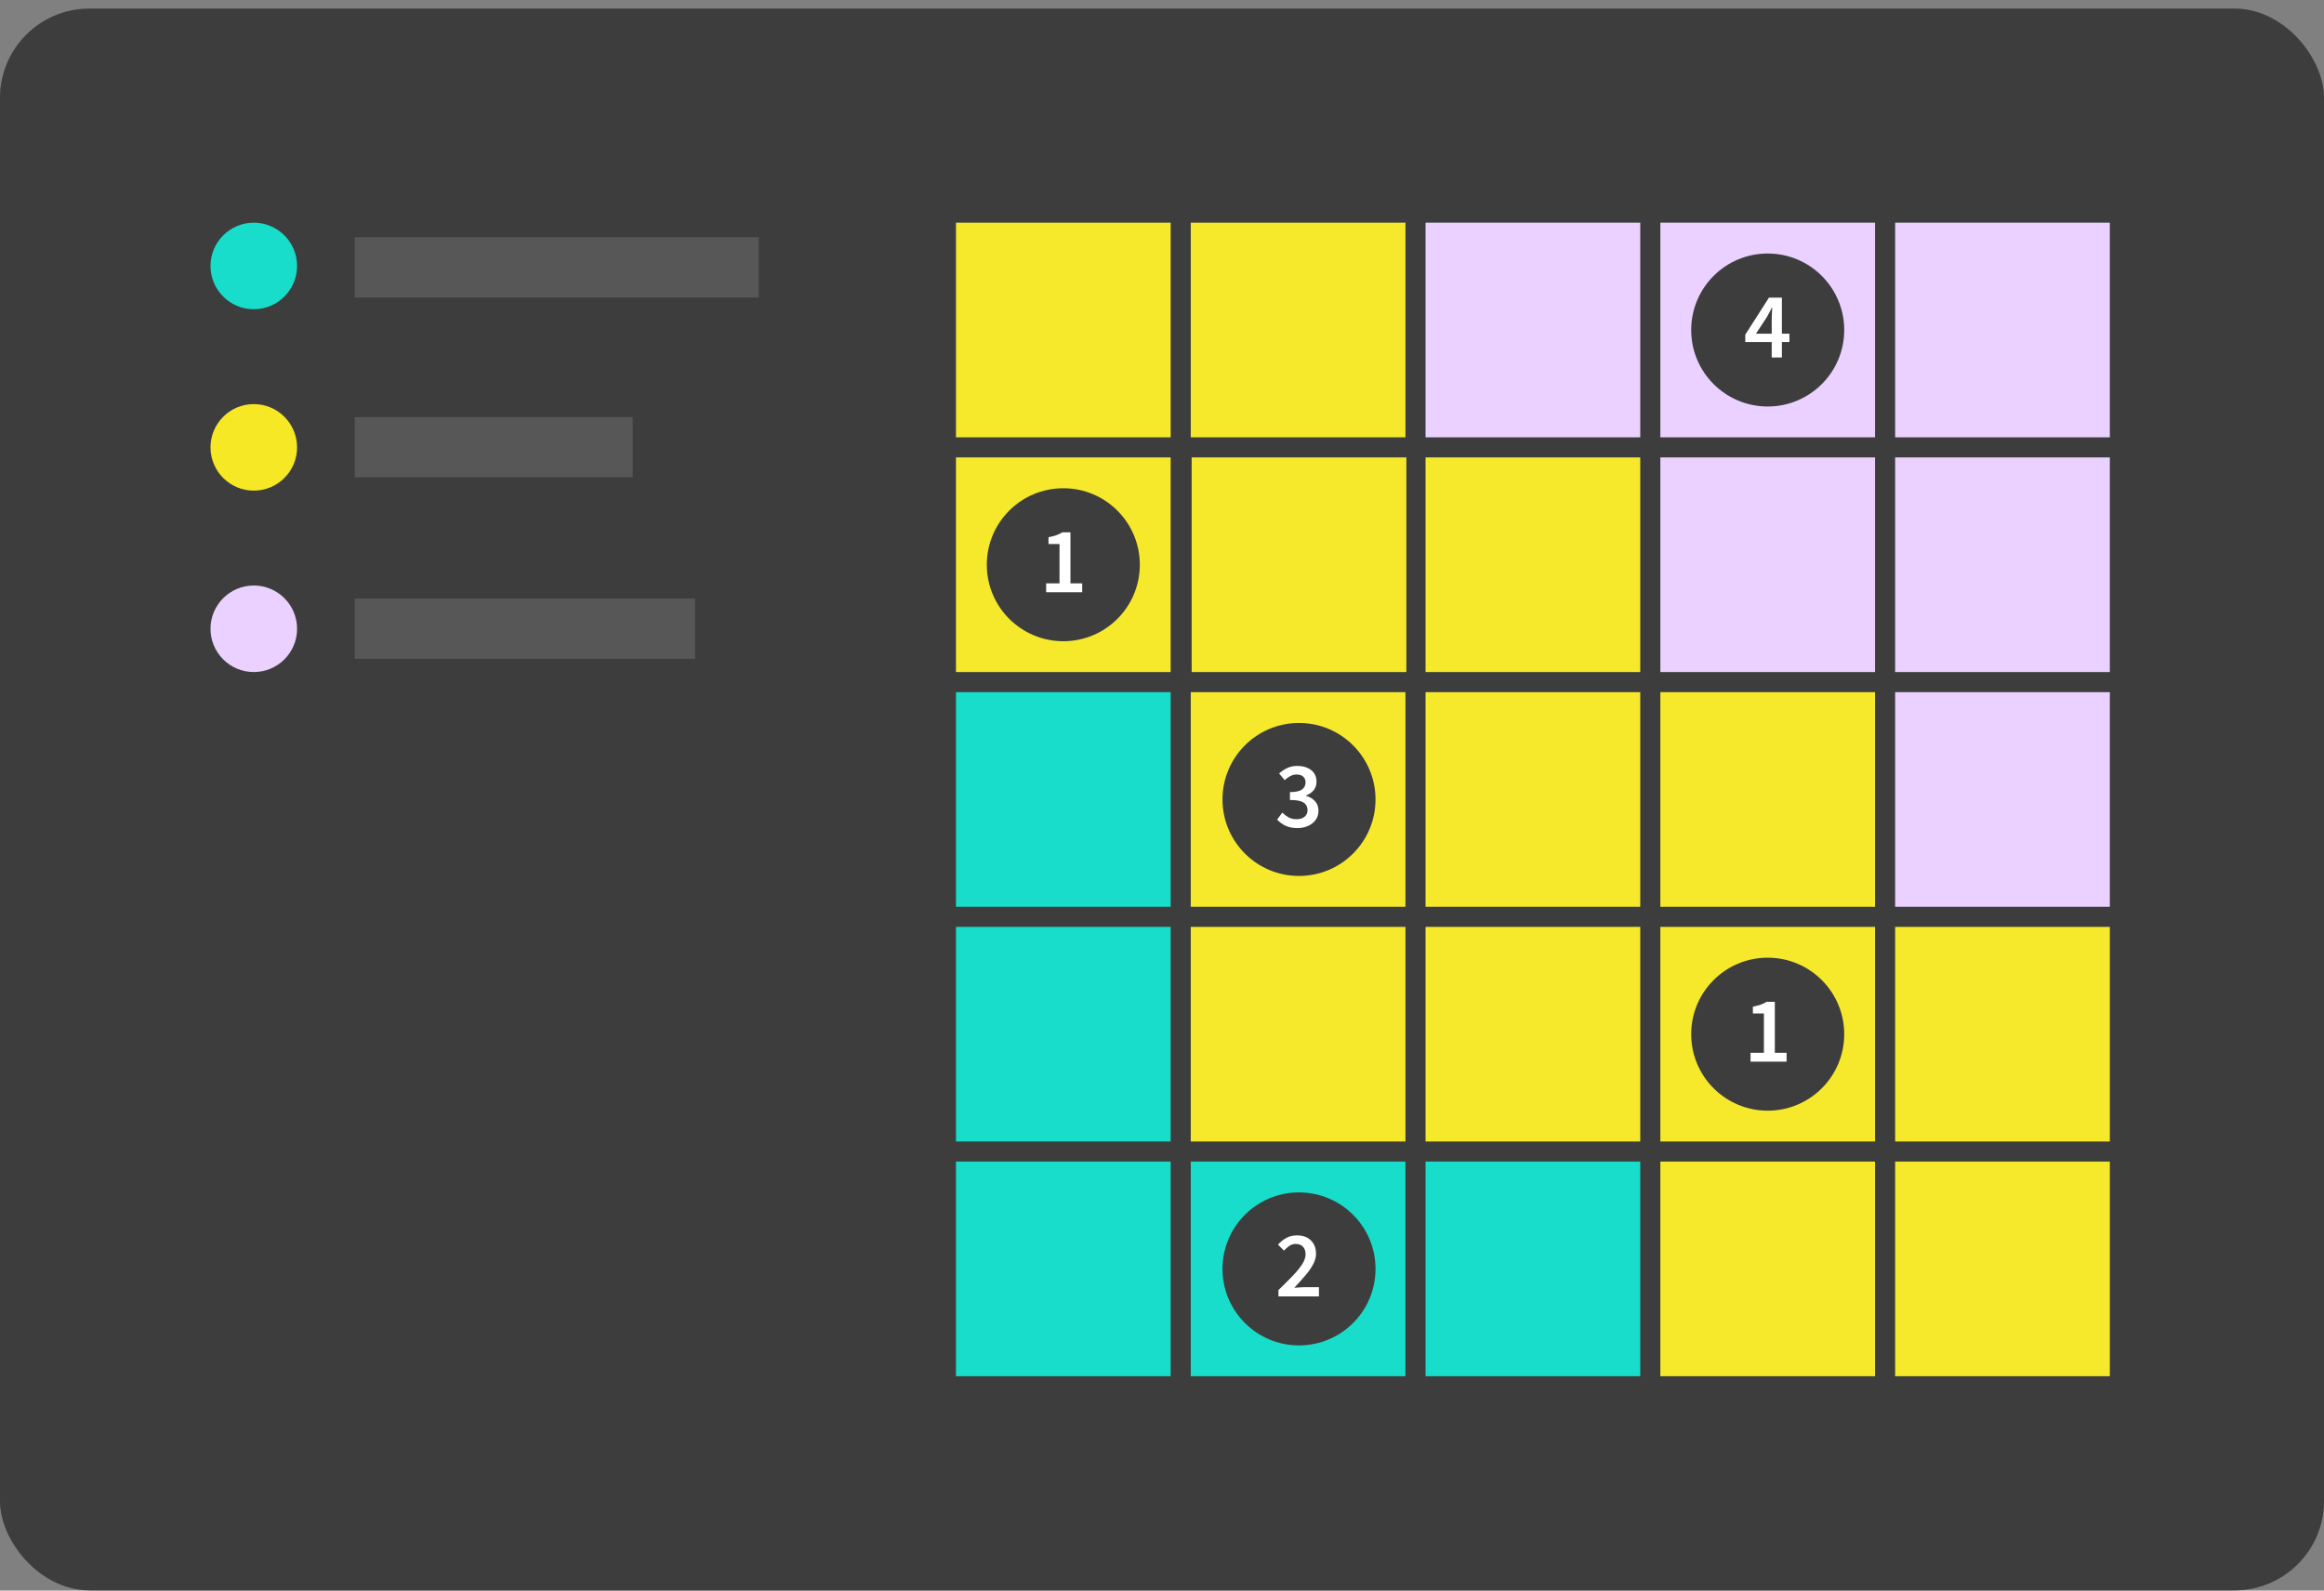 <svg width="260" height="178" viewBox="0 0 260 178" fill="none" xmlns="http://www.w3.org/2000/svg">
<rect x="0" y="0" width="260" height="178" fill="#808080" stroke="none"/>
<rect y="0.963" width="260" height="177.008" rx="10" fill="#6E6E6E"/>
<rect y="0.963" width="260" height="177.008" rx="10" fill="#3D3D3D"/>
<rect x="106.951" y="24.922" width="24.019" height="24.019" fill="#F6E92C"/>
<rect x="106.95" y="51.19" width="24.019" height="24.019" fill="#F6E92C"/>
<rect x="106.95" y="103.726" width="24.019" height="24.019" fill="#17DDCA"/>
<rect x="106.95" y="77.458" width="24.019" height="24.019" fill="#17DDCA"/>
<rect x="106.95" y="129.993" width="24.019" height="24.019" fill="#17DDCA"/>
<rect x="133.319" y="51.19" width="24.019" height="24.019" fill="#F6E92C"/>
<rect x="133.218" y="103.726" width="24.019" height="24.019" fill="#F6E92C"/>
<rect x="133.218" y="77.458" width="24.019" height="24.019" fill="#F6E92C"/>
<rect x="133.218" y="129.993" width="24.019" height="24.019" fill="#17DDCA"/>
<rect x="133.218" y="24.922" width="24.019" height="24.019" fill="#F6E92C"/>
<rect x="159.486" y="51.19" width="24.019" height="24.019" fill="#F6E92C"/>
<rect x="159.486" y="103.726" width="24.019" height="24.019" fill="#F6E92C"/>
<rect x="159.486" y="77.458" width="24.019" height="24.019" fill="#F6E92C"/>
<rect x="159.486" y="129.993" width="24.019" height="24.019" fill="#17DDCA"/>
<rect x="159.486" y="24.922" width="24.019" height="24.019" fill="#EBD1FF"/>
<rect x="185.754" y="51.19" width="24.019" height="24.019" fill="#EBD1FF"/>
<rect x="185.754" y="103.726" width="24.019" height="24.019" fill="#F6E92C"/>
<rect x="185.754" y="77.458" width="24.019" height="24.019" fill="#F6E92C"/>
<rect x="185.754" y="129.993" width="24.019" height="24.019" fill="#F6E92C"/>
<rect x="185.754" y="24.922" width="24.019" height="24.019" fill="#EBD1FF"/>
<rect x="212.022" y="51.19" width="24.019" height="24.019" fill="#EBD1FF"/>
<rect x="212.022" y="103.726" width="24.019" height="24.019" fill="#F6E92C"/>
<rect x="212.022" y="77.458" width="24.019" height="24.019" fill="#EBD1FF"/>
<rect x="212.022" y="129.993" width="24.019" height="24.019" fill="#F6E92C"/>
<rect x="212.022" y="24.922" width="24.019" height="24.019" fill="#EBD1FF"/>
<rect x="39.685" y="26.545" width="45.203" height="6.743" fill="#575757"/>
<circle cx="28.394" cy="29.764" r="4.842" fill="#17DDCA"/>
<rect x="39.685" y="46.681" width="31.098" height="6.743" fill="#575757"/>
<circle cx="28.394" cy="50.065" r="4.842" fill="#F6E824"/>
<rect x="39.685" y="66.982" width="38.076" height="6.743" fill="#575757"/>
<circle cx="28.394" cy="70.366" r="4.842" fill="#EBD1FF"/>
<circle cx="118.96" cy="63.199" r="8.56" fill="#3D3D3D"/>
<path d="M117.039 66.273V65.283H118.535V60.879H117.302V60.121C117.632 60.057 117.92 59.984 118.166 59.899C118.412 59.808 118.64 59.699 118.851 59.573H119.757V65.283H121.074V66.273H117.039Z" fill="white"/>
<circle cx="145.328" cy="89.467" r="8.56" fill="#3D3D3D"/>
<path d="M145.156 92.668C144.615 92.668 144.159 92.576 143.786 92.394C143.421 92.204 143.119 91.979 142.88 91.719L143.46 90.94C143.664 91.144 143.895 91.319 144.155 91.467C144.415 91.607 144.714 91.677 145.051 91.677C145.416 91.677 145.711 91.59 145.936 91.414C146.167 91.231 146.283 90.982 146.283 90.666C146.283 90.434 146.224 90.234 146.104 90.066C145.992 89.89 145.792 89.757 145.504 89.665C145.223 89.574 144.826 89.528 144.313 89.528V88.643C144.973 88.643 145.43 88.541 145.683 88.338C145.936 88.134 146.062 87.878 146.062 87.569C146.062 87.288 145.974 87.07 145.799 86.915C145.623 86.754 145.381 86.673 145.072 86.673C144.812 86.673 144.573 86.733 144.355 86.852C144.138 86.965 143.927 87.116 143.723 87.305L143.102 86.557C143.39 86.304 143.695 86.101 144.018 85.946C144.348 85.792 144.714 85.714 145.114 85.714C145.76 85.714 146.283 85.869 146.684 86.178C147.084 86.48 147.284 86.915 147.284 87.484C147.284 87.857 147.179 88.173 146.968 88.433C146.764 88.685 146.48 88.882 146.115 89.022V89.065C146.508 89.17 146.838 89.363 147.105 89.644C147.372 89.925 147.505 90.287 147.505 90.729C147.505 91.137 147.397 91.484 147.179 91.772C146.968 92.06 146.684 92.281 146.325 92.436C145.974 92.59 145.584 92.668 145.156 92.668Z" fill="white"/>
<circle cx="197.764" cy="36.931" r="8.56" fill="#3D3D3D"/>
<path d="M196.454 37.34H198.213V35.823C198.213 35.626 198.22 35.395 198.234 35.128C198.248 34.861 198.259 34.629 198.266 34.432H198.223C198.139 34.608 198.051 34.78 197.96 34.949C197.869 35.117 197.774 35.293 197.676 35.475L196.454 37.34ZM198.213 40.005V38.278H195.253V37.456L197.907 33.305H199.351V37.34H200.194V38.278H199.351V40.005H198.213Z" fill="white"/>
<circle cx="197.764" cy="115.735" r="8.56" fill="#3D3D3D"/>
<path d="M195.843 118.809V117.819H197.339V113.415H196.106V112.657C196.436 112.593 196.724 112.52 196.97 112.435C197.216 112.344 197.444 112.235 197.655 112.109H198.561V117.819H199.878V118.809H195.843Z" fill="white"/>
<circle cx="145.328" cy="142.003" r="8.56" fill="#3D3D3D"/>
<path d="M143.028 145.077V144.371C143.653 143.767 144.19 143.23 144.64 142.759C145.096 142.282 145.448 141.85 145.693 141.463C145.939 141.07 146.062 140.705 146.062 140.368C146.062 140.016 145.967 139.736 145.778 139.525C145.588 139.314 145.314 139.209 144.956 139.209C144.696 139.209 144.457 139.283 144.239 139.43C144.029 139.578 143.832 139.753 143.65 139.957L142.975 139.283C143.284 138.952 143.604 138.7 143.934 138.524C144.264 138.341 144.657 138.25 145.114 138.25C145.76 138.25 146.273 138.436 146.652 138.808C147.038 139.181 147.231 139.679 147.231 140.304C147.231 140.698 147.119 141.102 146.894 141.516C146.677 141.923 146.382 142.341 146.009 142.77C145.644 143.198 145.24 143.648 144.798 144.118C144.973 144.104 145.163 144.09 145.367 144.076C145.57 144.055 145.753 144.044 145.915 144.044H147.558V145.077H143.028Z" fill="white"/>
</svg>
